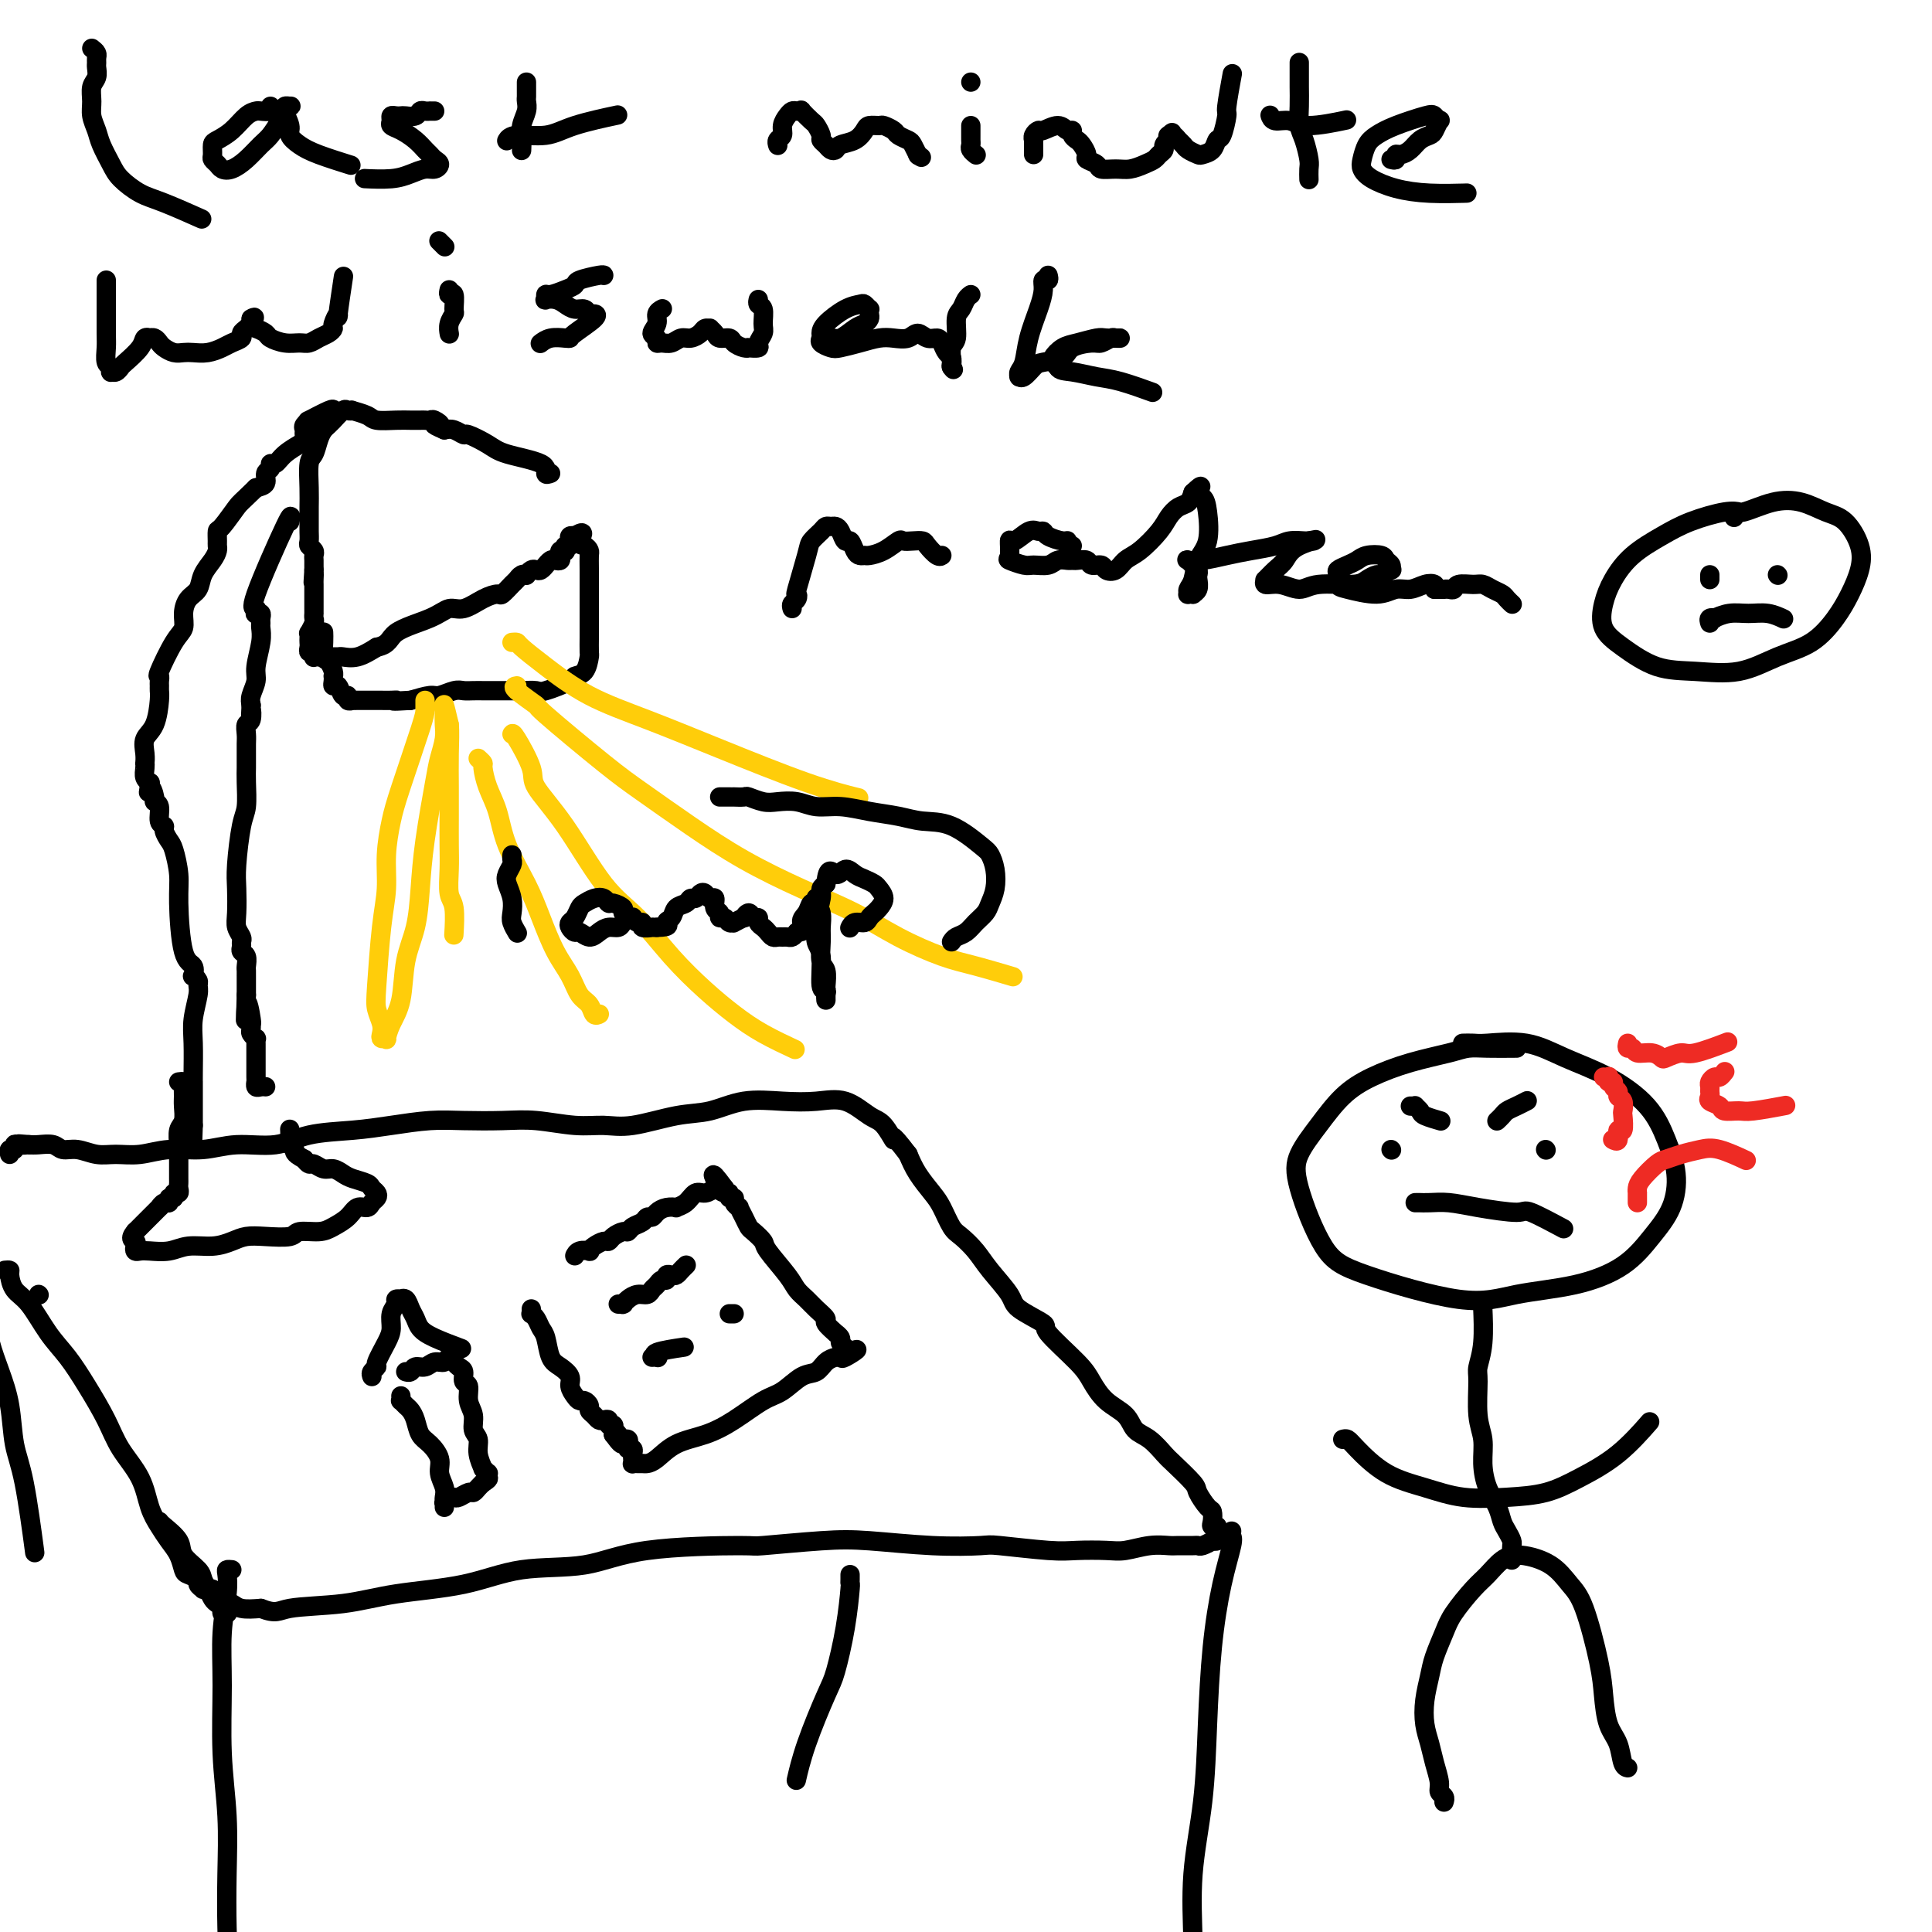 <svg viewBox='0 0 400 400' version='1.1' xmlns='http://www.w3.org/2000/svg' xmlns:xlink='http://www.w3.org/1999/xlink'><g fill='none' stroke='#000000' stroke-width='4' stroke-linecap='round' stroke-linejoin='round'><path d='M114,98c-0.498,0.178 -0.995,0.355 -1,0c-0.005,-0.355 0.484,-1.243 -1,-2c-1.484,-0.757 -4.939,-1.383 -7,-2c-2.061,-0.617 -2.726,-1.223 -4,-2c-1.274,-0.777 -3.156,-1.724 -4,-2c-0.844,-0.276 -0.650,0.118 -1,0c-0.350,-0.118 -1.243,-0.748 -2,-1c-0.757,-0.252 -1.379,-0.126 -2,0'/><path d='M92,89c-3.582,-1.558 -1.536,-0.953 -1,-1c0.536,-0.047 -0.436,-0.744 -1,-1c-0.564,-0.256 -0.719,-0.069 -1,0c-0.281,0.069 -0.688,0.019 -1,0c-0.312,-0.019 -0.529,-0.008 -1,0c-0.471,0.008 -1.195,0.012 -2,0c-0.805,-0.012 -1.689,-0.042 -3,0c-1.311,0.042 -3.048,0.155 -4,0c-0.952,-0.155 -1.118,-0.580 -2,-1c-0.882,-0.420 -2.479,-0.837 -3,-1c-0.521,-0.163 0.033,-0.073 0,0c-0.033,0.073 -0.653,0.128 -1,0c-0.347,-0.128 -0.422,-0.438 -1,0c-0.578,0.438 -1.661,1.625 -2,2c-0.339,0.375 0.064,-0.061 0,0c-0.064,0.061 -0.595,0.618 -1,1c-0.405,0.382 -0.683,0.587 -1,1c-0.317,0.413 -0.673,1.033 -1,2c-0.327,0.967 -0.623,2.279 -1,3c-0.377,0.721 -0.833,0.850 -1,2c-0.167,1.150 -0.044,3.320 0,5c0.044,1.680 0.011,2.870 0,4c-0.011,1.130 0.001,2.201 0,3c-0.001,0.799 -0.014,1.327 0,2c0.014,0.673 0.056,1.490 0,2c-0.056,0.510 -0.211,0.714 0,1c0.211,0.286 0.789,0.654 1,1c0.211,0.346 0.057,0.670 0,1c-0.057,0.330 -0.015,0.666 0,1c0.015,0.334 0.004,0.667 0,1c-0.004,0.333 -0.002,0.667 0,1'/><path d='M65,118c-0.309,4.660 -0.083,1.808 0,1c0.083,-0.808 0.022,0.426 0,1c-0.022,0.574 -0.006,0.486 0,1c0.006,0.514 0.002,1.630 0,2c-0.002,0.370 -0.000,-0.007 0,0c0.000,0.007 -0.000,0.397 0,1c0.000,0.603 0.001,1.417 0,2c-0.001,0.583 -0.004,0.934 0,1c0.004,0.066 0.015,-0.155 0,0c-0.015,0.155 -0.057,0.686 0,1c0.057,0.314 0.211,0.413 0,1c-0.211,0.587 -0.788,1.663 -1,2c-0.212,0.337 -0.058,-0.063 0,0c0.058,0.063 0.019,0.590 0,1c-0.019,0.410 -0.019,0.702 0,1c0.019,0.298 0.057,0.602 0,1c-0.057,0.398 -0.209,0.891 0,1c0.209,0.109 0.780,-0.167 1,0c0.220,0.167 0.091,0.777 0,1c-0.091,0.223 -0.142,0.059 0,0c0.142,-0.059 0.477,-0.014 1,0c0.523,0.014 1.234,-0.002 2,0c0.766,0.002 1.587,0.021 2,0c0.413,-0.021 0.419,-0.083 1,0c0.581,0.083 1.737,0.309 3,0c1.263,-0.309 2.631,-1.155 4,-2'/><path d='M78,134c2.703,-0.532 2.460,-1.862 4,-3c1.540,-1.138 4.865,-2.085 7,-3c2.135,-0.915 3.082,-1.799 4,-2c0.918,-0.201 1.808,0.279 3,0c1.192,-0.279 2.687,-1.317 4,-2c1.313,-0.683 2.446,-1.010 3,-1c0.554,0.010 0.531,0.356 1,0c0.469,-0.356 1.431,-1.415 2,-2c0.569,-0.585 0.744,-0.696 1,-1c0.256,-0.304 0.594,-0.800 1,-1c0.406,-0.200 0.882,-0.105 1,0c0.118,0.105 -0.122,0.220 0,0c0.122,-0.220 0.606,-0.776 1,-1c0.394,-0.224 0.697,-0.116 1,0c0.303,0.116 0.606,0.241 1,0c0.394,-0.241 0.880,-0.848 1,-1c0.120,-0.152 -0.125,0.153 0,0c0.125,-0.153 0.621,-0.763 1,-1c0.379,-0.237 0.641,-0.102 1,0c0.359,0.102 0.814,0.172 1,0c0.186,-0.172 0.101,-0.586 0,-1c-0.101,-0.414 -0.220,-0.828 0,-1c0.220,-0.172 0.777,-0.101 1,0c0.223,0.101 0.112,0.234 0,0c-0.112,-0.234 -0.223,-0.833 0,-1c0.223,-0.167 0.781,0.100 1,0c0.219,-0.100 0.097,-0.565 0,-1c-0.097,-0.435 -0.171,-0.838 0,-1c0.171,-0.162 0.585,-0.081 1,0'/><path d='M119,111c2.657,-1.677 1.300,0.132 1,1c-0.300,0.868 0.455,0.796 1,1c0.545,0.204 0.878,0.684 1,1c0.122,0.316 0.033,0.469 0,1c-0.033,0.531 -0.009,1.440 0,3c0.009,1.560 0.002,3.770 0,5c-0.002,1.230 -0.001,1.479 0,2c0.001,0.521 0.000,1.313 0,2c-0.000,0.687 0.000,1.267 0,2c-0.000,0.733 -0.002,1.618 0,2c0.002,0.382 0.007,0.259 0,1c-0.007,0.741 -0.025,2.344 0,3c0.025,0.656 0.094,0.365 0,1c-0.094,0.635 -0.352,2.194 -1,3c-0.648,0.806 -1.686,0.857 -2,1c-0.314,0.143 0.095,0.378 -1,1c-1.095,0.622 -3.694,1.631 -5,2c-1.306,0.369 -1.318,0.099 -2,0c-0.682,-0.099 -2.034,-0.026 -3,0c-0.966,0.026 -1.547,0.007 -2,0c-0.453,-0.007 -0.779,-0.002 -2,0c-1.221,0.002 -3.337,-0.001 -4,0c-0.663,0.001 0.128,0.004 0,0c-0.128,-0.004 -1.173,-0.016 -2,0c-0.827,0.016 -1.434,0.060 -2,0c-0.566,-0.060 -1.090,-0.222 -2,0c-0.910,0.222 -2.207,0.829 -3,1c-0.793,0.171 -1.084,-0.094 -2,0c-0.916,0.094 -2.458,0.547 -4,1'/><path d='M85,145c-4.981,0.309 -3.432,0.083 -3,0c0.432,-0.083 -0.251,-0.022 -1,0c-0.749,0.022 -1.562,0.006 -2,0c-0.438,-0.006 -0.500,-0.002 -1,0c-0.500,0.002 -1.439,0.000 -2,0c-0.561,-0.000 -0.743,0.001 -1,0c-0.257,-0.001 -0.590,-0.005 -1,0c-0.410,0.005 -0.898,0.017 -1,0c-0.102,-0.017 0.180,-0.065 0,0c-0.180,0.065 -0.823,0.242 -1,0c-0.177,-0.242 0.110,-0.905 0,-1c-0.110,-0.095 -0.618,0.377 -1,0c-0.382,-0.377 -0.638,-1.603 -1,-2c-0.362,-0.397 -0.828,0.035 -1,0c-0.172,-0.035 -0.049,-0.539 0,-1c0.049,-0.461 0.023,-0.881 0,-1c-0.023,-0.119 -0.045,0.064 0,0c0.045,-0.064 0.156,-0.375 0,-1c-0.156,-0.625 -0.578,-1.565 -1,-2c-0.422,-0.435 -0.845,-0.364 -1,-1c-0.155,-0.636 -0.042,-1.979 0,-3c0.042,-1.021 0.012,-1.720 0,-2c-0.012,-0.280 -0.006,-0.140 0,0'/><path d='M69,85c0.039,-0.233 0.077,-0.466 -1,0c-1.077,0.466 -3.270,1.630 -4,2c-0.730,0.370 0.002,-0.056 0,0c-0.002,0.056 -0.737,0.594 -1,1c-0.263,0.406 -0.054,0.682 0,1c0.054,0.318 -0.048,0.679 0,1c0.048,0.321 0.245,0.601 0,1c-0.245,0.399 -0.931,0.915 -1,1c-0.069,0.085 0.480,-0.261 0,0c-0.480,0.261 -1.989,1.130 -3,2c-1.011,0.870 -1.523,1.742 -2,2c-0.477,0.258 -0.918,-0.099 -1,0c-0.082,0.099 0.194,0.656 0,1c-0.194,0.344 -0.860,0.477 -1,1c-0.140,0.523 0.246,1.435 0,2c-0.246,0.565 -1.123,0.782 -2,1'/><path d='M53,101c-3.215,3.147 -3.254,3.014 -4,4c-0.746,0.986 -2.199,3.090 -3,4c-0.801,0.910 -0.948,0.627 -1,1c-0.052,0.373 -0.007,1.401 0,2c0.007,0.599 -0.025,0.769 0,1c0.025,0.231 0.105,0.522 0,1c-0.105,0.478 -0.396,1.142 -1,2c-0.604,0.858 -1.519,1.910 -2,3c-0.481,1.090 -0.526,2.217 -1,3c-0.474,0.783 -1.378,1.223 -2,2c-0.622,0.777 -0.962,1.892 -1,3c-0.038,1.108 0.224,2.209 0,3c-0.224,0.791 -0.936,1.273 -2,3c-1.064,1.727 -2.481,4.700 -3,6c-0.519,1.300 -0.138,0.926 0,1c0.138,0.074 0.035,0.597 0,1c-0.035,0.403 -0.003,0.688 0,1c0.003,0.312 -0.024,0.653 0,1c0.024,0.347 0.097,0.699 0,2c-0.097,1.301 -0.366,3.549 -1,5c-0.634,1.451 -1.634,2.104 -2,3c-0.366,0.896 -0.099,2.037 0,3c0.099,0.963 0.030,1.750 0,2c-0.030,0.250 -0.022,-0.038 0,0c0.022,0.038 0.057,0.402 0,1c-0.057,0.598 -0.208,1.430 0,2c0.208,0.570 0.774,0.877 1,1c0.226,0.123 0.113,0.061 0,0'/><path d='M31,162c-0.375,3.678 -0.312,1.374 0,1c0.312,-0.374 0.872,1.181 1,2c0.128,0.819 -0.177,0.901 0,1c0.177,0.099 0.835,0.215 1,1c0.165,0.785 -0.163,2.238 0,3c0.163,0.762 0.818,0.832 1,1c0.182,0.168 -0.109,0.433 0,1c0.109,0.567 0.620,1.437 1,2c0.380,0.563 0.631,0.818 1,2c0.369,1.182 0.856,3.291 1,5c0.144,1.709 -0.053,3.017 0,6c0.053,2.983 0.358,7.639 1,10c0.642,2.361 1.622,2.425 2,3c0.378,0.575 0.155,1.660 0,2c-0.155,0.340 -0.241,-0.065 0,0c0.241,0.065 0.811,0.601 1,1c0.189,0.399 -0.002,0.659 0,1c0.002,0.341 0.197,0.761 0,2c-0.197,1.239 -0.785,3.297 -1,5c-0.215,1.703 -0.058,3.052 0,5c0.058,1.948 0.015,4.497 0,6c-0.015,1.503 -0.004,1.961 0,2c0.004,0.039 0.001,-0.340 0,0c-0.001,0.340 -0.000,1.400 0,2c0.000,0.600 0.000,0.742 0,1c-0.000,0.258 -0.000,0.633 0,1c0.000,0.367 0.000,0.725 0,1c-0.000,0.275 -0.000,0.465 0,1c0.000,0.535 0.000,1.413 0,2c-0.000,0.587 -0.000,0.882 0,1c0.000,0.118 0.000,0.059 0,0'/><path d='M40,233c-0.167,5.000 -0.083,2.500 0,0'/><path d='M60,108c0.256,-1.080 0.513,-2.160 -1,1c-1.513,3.160 -4.794,10.559 -6,14c-1.206,3.441 -0.337,2.925 0,3c0.337,0.075 0.143,0.741 0,1c-0.143,0.259 -0.235,0.110 0,0c0.235,-0.110 0.796,-0.180 1,0c0.204,0.180 0.051,0.611 0,1c-0.051,0.389 0.002,0.736 0,1c-0.002,0.264 -0.057,0.445 0,1c0.057,0.555 0.225,1.486 0,3c-0.225,1.514 -0.844,3.612 -1,5c-0.156,1.388 0.150,2.066 0,3c-0.150,0.934 -0.757,2.124 -1,3c-0.243,0.876 -0.121,1.438 0,2'/><path d='M52,146c-0.171,3.673 -0.098,1.354 0,1c0.098,-0.354 0.223,1.257 0,2c-0.223,0.743 -0.792,0.619 -1,1c-0.208,0.381 -0.056,1.268 0,2c0.056,0.732 0.015,1.308 0,2c-0.015,0.692 -0.004,1.499 0,2c0.004,0.501 0.002,0.697 0,1c-0.002,0.303 -0.003,0.712 0,1c0.003,0.288 0.011,0.453 0,1c-0.011,0.547 -0.042,1.474 0,3c0.042,1.526 0.155,3.651 0,5c-0.155,1.349 -0.578,1.922 -1,4c-0.422,2.078 -0.841,5.660 -1,8c-0.159,2.340 -0.057,3.439 0,5c0.057,1.561 0.068,3.584 0,5c-0.068,1.416 -0.215,2.225 0,3c0.215,0.775 0.794,1.516 1,2c0.206,0.484 0.041,0.711 0,1c-0.041,0.289 0.042,0.640 0,1c-0.042,0.360 -0.207,0.727 0,1c0.207,0.273 0.788,0.450 1,1c0.212,0.550 0.057,1.472 0,2c-0.057,0.528 -0.015,0.663 0,1c0.015,0.337 0.004,0.877 0,1c-0.004,0.123 -0.001,-0.172 0,0c0.001,0.172 0.000,0.809 0,1c-0.000,0.191 -0.000,-0.064 0,0c0.000,0.064 0.000,0.447 0,1c-0.000,0.553 -0.000,1.277 0,2'/><path d='M51,206c-0.216,9.566 -0.255,3.480 0,2c0.255,-1.480 0.804,1.646 1,3c0.196,1.354 0.038,0.936 0,1c-0.038,0.064 0.042,0.608 0,1c-0.042,0.392 -0.207,0.630 0,1c0.207,0.370 0.788,0.873 1,1c0.212,0.127 0.057,-0.121 0,0c-0.057,0.121 -0.015,0.610 0,1c0.015,0.390 0.004,0.681 0,1c-0.004,0.319 -0.001,0.666 0,1c0.001,0.334 0.000,0.654 0,1c-0.000,0.346 0.000,0.719 0,1c-0.000,0.281 -0.001,0.471 0,1c0.001,0.529 0.003,1.395 0,2c-0.003,0.605 -0.011,0.947 0,1c0.011,0.053 0.042,-0.182 0,0c-0.042,0.182 -0.155,0.781 0,1c0.155,0.219 0.580,0.059 1,0c0.420,-0.059 0.834,-0.017 1,0c0.166,0.017 0.083,0.008 0,0'/><path d='M8,268c0.000,0.000 0.100,0.100 0.1,0.1'/><path d='M33,315c0.091,0.153 0.181,0.306 1,1c0.819,0.694 2.366,1.929 3,3c0.634,1.071 0.355,1.978 1,3c0.645,1.022 2.214,2.158 3,3c0.786,0.842 0.789,1.391 1,2c0.211,0.609 0.630,1.277 1,2c0.370,0.723 0.691,1.500 1,2c0.309,0.500 0.605,0.722 1,1c0.395,0.278 0.890,0.610 1,1c0.110,0.390 -0.167,0.836 0,1c0.167,0.164 0.776,0.044 1,0c0.224,-0.044 0.064,-0.013 0,0c-0.064,0.013 -0.032,0.006 0,0'/><path d='M1,263c0.435,-0.036 0.871,-0.072 1,0c0.129,0.072 -0.048,0.250 0,1c0.048,0.750 0.322,2.070 1,3c0.678,0.930 1.760,1.468 3,3c1.240,1.532 2.637,4.057 4,6c1.363,1.943 2.690,3.305 4,5c1.310,1.695 2.602,3.724 4,6c1.398,2.276 2.902,4.801 4,7c1.098,2.199 1.788,4.073 3,6c1.212,1.927 2.944,3.908 4,6c1.056,2.092 1.435,4.294 2,6c0.565,1.706 1.316,2.915 2,4c0.684,1.085 1.301,2.045 2,3c0.699,0.955 1.478,1.905 2,3c0.522,1.095 0.785,2.336 1,3c0.215,0.664 0.383,0.752 1,1c0.617,0.248 1.685,0.655 2,1c0.315,0.345 -0.123,0.628 0,1c0.123,0.372 0.806,0.835 1,1c0.194,0.165 -0.103,0.034 0,0c0.103,-0.034 0.606,0.028 1,0c0.394,-0.028 0.680,-0.147 1,0c0.320,0.147 0.673,0.562 1,1c0.327,0.438 0.626,0.901 1,1c0.374,0.099 0.823,-0.166 1,0c0.177,0.166 0.083,0.763 0,1c-0.083,0.237 -0.156,0.115 0,0c0.156,-0.115 0.542,-0.223 1,0c0.458,0.223 0.988,0.778 2,1c1.012,0.222 2.506,0.111 4,0'/><path d='M54,333c3.295,1.271 3.533,0.449 6,0c2.467,-0.449 7.164,-0.524 11,-1c3.836,-0.476 6.812,-1.353 11,-2c4.188,-0.647 9.586,-1.063 14,-2c4.414,-0.937 7.842,-2.394 12,-3c4.158,-0.606 9.047,-0.362 13,-1c3.953,-0.638 6.970,-2.158 13,-3c6.030,-0.842 15.073,-1.007 19,-1c3.927,0.007 2.737,0.184 5,0c2.263,-0.184 7.978,-0.730 12,-1c4.022,-0.270 6.351,-0.265 10,0c3.649,0.265 8.620,0.789 13,1c4.380,0.211 8.170,0.109 10,0c1.830,-0.109 1.699,-0.224 4,0c2.301,0.224 7.034,0.788 10,1c2.966,0.212 4.164,0.071 6,0c1.836,-0.071 4.311,-0.072 6,0c1.689,0.072 2.593,0.215 4,0c1.407,-0.215 3.319,-0.790 5,-1c1.681,-0.210 3.132,-0.055 4,0c0.868,0.055 1.155,0.011 2,0c0.845,-0.011 2.250,0.011 3,0c0.750,-0.011 0.846,-0.055 1,0c0.154,0.055 0.367,0.208 1,0c0.633,-0.208 1.685,-0.777 2,-1c0.315,-0.223 -0.108,-0.098 0,0c0.108,0.098 0.745,0.171 1,0c0.255,-0.171 0.127,-0.585 0,-1'/><path d='M252,318c2.923,-0.628 0.731,-0.697 0,-1c-0.731,-0.303 -0.002,-0.839 0,-1c0.002,-0.161 -0.725,0.052 -1,0c-0.275,-0.052 -0.098,-0.368 0,-1c0.098,-0.632 0.118,-1.581 0,-2c-0.118,-0.419 -0.373,-0.310 -1,-1c-0.627,-0.690 -1.627,-2.181 -2,-3c-0.373,-0.819 -0.121,-0.967 -1,-2c-0.879,-1.033 -2.891,-2.951 -4,-4c-1.109,-1.049 -1.315,-1.227 -2,-2c-0.685,-0.773 -1.850,-2.139 -3,-3c-1.150,-0.861 -2.285,-1.217 -3,-2c-0.715,-0.783 -1.009,-1.993 -2,-3c-0.991,-1.007 -2.677,-1.812 -4,-3c-1.323,-1.188 -2.281,-2.758 -3,-4c-0.719,-1.242 -1.198,-2.154 -3,-4c-1.802,-1.846 -4.926,-4.626 -6,-6c-1.074,-1.374 -0.096,-1.344 -1,-2c-0.904,-0.656 -3.688,-2.000 -5,-3c-1.312,-1.000 -1.152,-1.655 -2,-3c-0.848,-1.345 -2.703,-3.378 -4,-5c-1.297,-1.622 -2.037,-2.831 -3,-4c-0.963,-1.169 -2.148,-2.297 -3,-3c-0.852,-0.703 -1.369,-0.981 -2,-2c-0.631,-1.019 -1.375,-2.778 -2,-4c-0.625,-1.222 -1.130,-1.906 -2,-3c-0.870,-1.094 -2.106,-2.598 -3,-4c-0.894,-1.402 -1.447,-2.701 -2,-4'/><path d='M188,239c-4.149,-5.467 -3.020,-3.136 -3,-3c0.020,0.136 -1.068,-1.925 -2,-3c-0.932,-1.075 -1.706,-1.166 -3,-2c-1.294,-0.834 -3.107,-2.413 -5,-3c-1.893,-0.587 -3.867,-0.184 -6,0c-2.133,0.184 -4.425,0.148 -7,0c-2.575,-0.148 -5.433,-0.408 -8,0c-2.567,0.408 -4.844,1.483 -7,2c-2.156,0.517 -4.193,0.474 -7,1c-2.807,0.526 -6.386,1.619 -9,2c-2.614,0.381 -4.262,0.050 -6,0c-1.738,-0.050 -3.564,0.182 -6,0c-2.436,-0.182 -5.482,-0.778 -8,-1c-2.518,-0.222 -4.508,-0.070 -7,0c-2.492,0.070 -5.488,0.059 -8,0c-2.512,-0.059 -4.542,-0.166 -7,0c-2.458,0.166 -5.345,0.604 -8,1c-2.655,0.396 -5.078,0.751 -8,1c-2.922,0.249 -6.342,0.391 -9,1c-2.658,0.609 -4.555,1.684 -7,2c-2.445,0.316 -5.438,-0.126 -8,0c-2.562,0.126 -4.695,0.819 -7,1c-2.305,0.181 -4.784,-0.152 -7,0c-2.216,0.152 -4.169,0.788 -6,1c-1.831,0.212 -3.539,0.001 -5,0c-1.461,-0.001 -2.674,0.210 -4,0c-1.326,-0.210 -2.764,-0.841 -4,-1c-1.236,-0.159 -2.269,0.153 -3,0c-0.731,-0.153 -1.158,-0.772 -2,-1c-0.842,-0.228 -2.098,-0.065 -3,0c-0.902,0.065 -1.451,0.033 -2,0'/><path d='M6,237c-3.741,-0.314 -1.595,-0.099 -1,0c0.595,0.099 -0.362,0.083 -1,0c-0.638,-0.083 -0.955,-0.232 -1,0c-0.045,0.232 0.184,0.846 0,1c-0.184,0.154 -0.780,-0.151 -1,0c-0.220,0.151 -0.063,0.757 0,1c0.063,0.243 0.031,0.121 0,0'/><path d='M37,224c0.423,-0.063 0.846,-0.126 1,0c0.154,0.126 0.037,0.441 0,1c-0.037,0.559 0.004,1.361 0,2c-0.004,0.639 -0.054,1.115 0,2c0.054,0.885 0.211,2.177 0,3c-0.211,0.823 -0.788,1.175 -1,2c-0.212,0.825 -0.057,2.123 0,3c0.057,0.877 0.015,1.334 0,2c-0.015,0.666 -0.004,1.540 0,2c0.004,0.460 0.002,0.506 0,1c-0.002,0.494 -0.005,1.438 0,2c0.005,0.562 0.016,0.743 0,1c-0.016,0.257 -0.061,0.590 0,1c0.061,0.410 0.227,0.899 0,1c-0.227,0.101 -0.848,-0.184 -1,0c-0.152,0.184 0.165,0.838 0,1c-0.165,0.162 -0.813,-0.168 -1,0c-0.187,0.168 0.088,0.835 0,1c-0.088,0.165 -0.538,-0.174 -1,0c-0.462,0.174 -0.936,0.859 -1,1c-0.064,0.141 0.282,-0.261 0,0c-0.282,0.261 -1.191,1.186 -2,2c-0.809,0.814 -1.517,1.518 -2,2c-0.483,0.482 -0.742,0.741 -1,1'/><path d='M28,255c-1.395,1.646 -0.384,1.761 0,2c0.384,0.239 0.139,0.601 0,1c-0.139,0.399 -0.174,0.835 0,1c0.174,0.165 0.556,0.059 1,0c0.444,-0.059 0.951,-0.071 2,0c1.049,0.071 2.640,0.226 4,0c1.360,-0.226 2.490,-0.831 4,-1c1.510,-0.169 3.399,0.099 5,0c1.601,-0.099 2.913,-0.566 4,-1c1.087,-0.434 1.950,-0.834 3,-1c1.050,-0.166 2.286,-0.099 4,0c1.714,0.099 3.905,0.231 5,0c1.095,-0.231 1.094,-0.826 2,-1c0.906,-0.174 2.719,0.073 4,0c1.281,-0.073 2.031,-0.468 3,-1c0.969,-0.532 2.158,-1.203 3,-2c0.842,-0.797 1.337,-1.719 2,-2c0.663,-0.281 1.495,0.079 2,0c0.505,-0.079 0.684,-0.599 1,-1c0.316,-0.401 0.768,-0.685 1,-1c0.232,-0.315 0.242,-0.661 0,-1c-0.242,-0.339 -0.736,-0.669 -1,-1c-0.264,-0.331 -0.297,-0.662 -1,-1c-0.703,-0.338 -2.076,-0.683 -3,-1c-0.924,-0.317 -1.399,-0.606 -2,-1c-0.601,-0.394 -1.327,-0.893 -2,-1c-0.673,-0.107 -1.294,0.177 -2,0c-0.706,-0.177 -1.498,-0.817 -2,-1c-0.502,-0.183 -0.715,0.091 -1,0c-0.285,-0.091 -0.643,-0.545 -1,-1'/><path d='M63,240c-2.558,-1.328 -1.953,-1.649 -2,-2c-0.047,-0.351 -0.744,-0.733 -1,-1c-0.256,-0.267 -0.069,-0.418 0,-1c0.069,-0.582 0.020,-1.595 0,-2c-0.020,-0.405 -0.010,-0.203 0,0'/><path d='M48,325c-0.414,-0.039 -0.829,-0.079 -1,0c-0.171,0.079 -0.099,0.276 0,1c0.099,0.724 0.227,1.973 0,4c-0.227,2.027 -0.807,4.830 -1,8c-0.193,3.170 0.001,6.706 0,11c-0.001,4.294 -0.195,9.347 0,14c0.195,4.653 0.781,8.905 1,13c0.219,4.095 0.073,8.032 0,12c-0.073,3.968 -0.072,7.967 0,11c0.072,3.033 0.215,5.100 0,8c-0.215,2.900 -0.790,6.633 -1,9c-0.210,2.367 -0.057,3.368 0,4c0.057,0.632 0.016,0.895 0,1c-0.016,0.105 -0.008,0.053 0,0'/><path d='M255,317c-0.046,0.361 -0.093,0.721 0,1c0.093,0.279 0.324,0.476 0,2c-0.324,1.524 -1.205,4.375 -2,8c-0.795,3.625 -1.505,8.023 -2,13c-0.495,4.977 -0.774,10.532 -1,16c-0.226,5.468 -0.400,10.847 -1,16c-0.600,5.153 -1.625,10.080 -2,15c-0.375,4.920 -0.101,9.834 0,14c0.101,4.166 0.027,7.583 0,12c-0.027,4.417 -0.008,9.833 0,12c0.008,2.167 0.004,1.083 0,0'/><path d='M176,326c0.004,0.293 0.009,0.585 0,1c-0.009,0.415 -0.031,0.951 0,1c0.031,0.049 0.114,-0.391 0,1c-0.114,1.391 -0.427,4.612 -1,8c-0.573,3.388 -1.408,6.944 -2,9c-0.592,2.056 -0.942,2.613 -2,5c-1.058,2.387 -2.823,6.604 -4,10c-1.177,3.396 -1.765,5.970 -2,7c-0.235,1.030 -0.118,0.515 0,0'/><path d='M-4,270c0.418,0.309 0.836,0.618 1,1c0.164,0.382 0.075,0.836 0,1c-0.075,0.164 -0.137,0.038 0,1c0.137,0.962 0.473,3.014 1,5c0.527,1.986 1.245,3.907 2,6c0.755,2.093 1.548,4.356 2,7c0.452,2.644 0.565,5.667 1,8c0.435,2.333 1.194,3.974 2,8c0.806,4.026 1.659,10.436 2,13c0.341,2.564 0.171,1.282 0,0'/><path d='M110,271c0.024,0.439 0.048,0.878 0,1c-0.048,0.122 -0.168,-0.073 0,0c0.168,0.073 0.625,0.414 1,1c0.375,0.586 0.669,1.417 1,2c0.331,0.583 0.701,0.919 1,2c0.299,1.081 0.528,2.909 1,4c0.472,1.091 1.187,1.445 2,2c0.813,0.555 1.723,1.311 2,2c0.277,0.689 -0.079,1.312 0,2c0.079,0.688 0.595,1.441 1,2c0.405,0.559 0.700,0.923 1,1c0.300,0.077 0.605,-0.133 1,0c0.395,0.133 0.879,0.610 1,1c0.121,0.390 -0.121,0.692 0,1c0.121,0.308 0.606,0.623 1,1c0.394,0.377 0.698,0.818 1,1c0.302,0.182 0.603,0.105 1,0c0.397,-0.105 0.891,-0.239 1,0c0.109,0.239 -0.167,0.851 0,1c0.167,0.149 0.777,-0.166 1,0c0.223,0.166 0.060,0.814 0,1c-0.060,0.186 -0.017,-0.090 0,0c0.017,0.090 0.009,0.545 0,1'/><path d='M127,297c2.874,3.961 1.558,0.865 1,0c-0.558,-0.865 -0.360,0.503 0,1c0.360,0.497 0.880,0.123 1,0c0.120,-0.123 -0.160,0.005 0,0c0.160,-0.005 0.761,-0.142 1,0c0.239,0.142 0.117,0.563 0,1c-0.117,0.437 -0.227,0.892 0,1c0.227,0.108 0.792,-0.129 1,0c0.208,0.129 0.059,0.623 0,1c-0.059,0.377 -0.027,0.637 0,1c0.027,0.363 0.048,0.830 0,1c-0.048,0.170 -0.166,0.045 0,0c0.166,-0.045 0.615,-0.008 1,0c0.385,0.008 0.706,-0.014 1,0c0.294,0.014 0.562,0.063 1,0c0.438,-0.063 1.047,-0.237 2,-1c0.953,-0.763 2.249,-2.114 4,-3c1.751,-0.886 3.956,-1.306 6,-2c2.044,-0.694 3.927,-1.662 6,-3c2.073,-1.338 4.337,-3.044 6,-4c1.663,-0.956 2.725,-1.160 4,-2c1.275,-0.840 2.761,-2.316 4,-3c1.239,-0.684 2.229,-0.575 3,-1c0.771,-0.425 1.323,-1.384 2,-2c0.677,-0.616 1.479,-0.890 2,-1c0.521,-0.110 0.760,-0.055 1,0'/><path d='M174,281c6.110,-3.201 2.384,-0.703 1,0c-1.384,0.703 -0.428,-0.390 0,-1c0.428,-0.610 0.327,-0.736 0,-1c-0.327,-0.264 -0.880,-0.666 -1,-1c-0.120,-0.334 0.194,-0.599 0,-1c-0.194,-0.401 -0.895,-0.936 -1,-1c-0.105,-0.064 0.387,0.345 0,0c-0.387,-0.345 -1.651,-1.443 -2,-2c-0.349,-0.557 0.218,-0.573 0,-1c-0.218,-0.427 -1.222,-1.267 -2,-2c-0.778,-0.733 -1.331,-1.361 -2,-2c-0.669,-0.639 -1.454,-1.288 -2,-2c-0.546,-0.712 -0.853,-1.485 -2,-3c-1.147,-1.515 -3.133,-3.770 -4,-5c-0.867,-1.230 -0.615,-1.433 -1,-2c-0.385,-0.567 -1.409,-1.496 -2,-2c-0.591,-0.504 -0.751,-0.583 -1,-1c-0.249,-0.417 -0.587,-1.174 -1,-2c-0.413,-0.826 -0.899,-1.723 -1,-2c-0.101,-0.277 0.184,0.065 0,0c-0.184,-0.065 -0.838,-0.539 -1,-1c-0.162,-0.461 0.166,-0.911 0,-1c-0.166,-0.089 -0.828,0.182 -1,0c-0.172,-0.182 0.146,-0.818 0,-1c-0.146,-0.182 -0.756,0.091 -1,0c-0.244,-0.091 -0.122,-0.545 0,-1'/><path d='M150,246c-3.949,-5.419 -1.821,-1.468 -1,0c0.821,1.468 0.334,0.452 0,0c-0.334,-0.452 -0.514,-0.342 -1,0c-0.486,0.342 -1.277,0.915 -2,1c-0.723,0.085 -1.376,-0.318 -2,0c-0.624,0.318 -1.218,1.356 -2,2c-0.782,0.644 -1.754,0.895 -2,1c-0.246,0.105 0.232,0.066 0,0c-0.232,-0.066 -1.174,-0.158 -2,0c-0.826,0.158 -1.534,0.567 -2,1c-0.466,0.433 -0.688,0.891 -1,1c-0.312,0.109 -0.712,-0.129 -1,0c-0.288,0.129 -0.462,0.626 -1,1c-0.538,0.374 -1.440,0.626 -2,1c-0.560,0.374 -0.779,0.870 -1,1c-0.221,0.130 -0.444,-0.106 -1,0c-0.556,0.106 -1.446,0.554 -2,1c-0.554,0.446 -0.774,0.890 -1,1c-0.226,0.110 -0.459,-0.115 -1,0c-0.541,0.115 -1.388,0.570 -2,1c-0.612,0.430 -0.987,0.833 -1,1c-0.013,0.167 0.337,0.096 0,0c-0.337,-0.096 -1.360,-0.218 -2,0c-0.640,0.218 -0.897,0.777 -1,1c-0.103,0.223 -0.051,0.112 0,0'/><path d='M19,10c0.423,0.335 0.846,0.670 1,1c0.154,0.330 0.037,0.654 0,1c-0.037,0.346 0.004,0.715 0,1c-0.004,0.285 -0.055,0.488 0,1c0.055,0.512 0.214,1.334 0,2c-0.214,0.666 -0.801,1.178 -1,2c-0.199,0.822 -0.008,1.956 0,3c0.008,1.044 -0.165,1.997 0,3c0.165,1.003 0.669,2.054 1,3c0.331,0.946 0.489,1.785 1,3c0.511,1.215 1.374,2.806 2,4c0.626,1.194 1.013,1.991 2,3c0.987,1.009 2.574,2.229 4,3c1.426,0.771 2.692,1.092 5,2c2.308,0.908 5.660,2.402 7,3c1.340,0.598 0.670,0.299 0,0'/><path d='M56,22c0.207,0.420 0.415,0.840 0,1c-0.415,0.160 -1.452,0.060 -2,0c-0.548,-0.060 -0.606,-0.081 -1,0c-0.394,0.081 -1.125,0.263 -2,1c-0.875,0.737 -1.896,2.029 -3,3c-1.104,0.971 -2.293,1.622 -3,2c-0.707,0.378 -0.933,0.483 -1,1c-0.067,0.517 0.026,1.446 0,2c-0.026,0.554 -0.170,0.732 0,1c0.170,0.268 0.654,0.626 1,1c0.346,0.374 0.554,0.764 1,1c0.446,0.236 1.131,0.316 2,0c0.869,-0.316 1.921,-1.030 3,-2c1.079,-0.970 2.183,-2.197 3,-3c0.817,-0.803 1.347,-1.182 2,-2c0.653,-0.818 1.430,-2.076 2,-3c0.570,-0.924 0.932,-1.514 1,-2c0.068,-0.486 -0.160,-0.867 0,-1c0.160,-0.133 0.707,-0.020 1,0c0.293,0.020 0.332,-0.055 0,0c-0.332,0.055 -1.036,0.241 -1,1c0.036,0.759 0.813,2.092 1,3c0.187,0.908 -0.215,1.393 0,2c0.215,0.607 1.047,1.338 2,2c0.953,0.662 2.026,1.255 4,2c1.974,0.745 4.850,1.641 6,2c1.150,0.359 0.575,0.179 0,0'/><path d='M90,23c-0.446,0.002 -0.892,0.004 -1,0c-0.108,-0.004 0.122,-0.015 0,0c-0.122,0.015 -0.596,0.057 -1,0c-0.404,-0.057 -0.738,-0.211 -1,0c-0.262,0.211 -0.452,0.788 -1,1c-0.548,0.212 -1.453,0.060 -2,0c-0.547,-0.060 -0.736,-0.027 -1,0c-0.264,0.027 -0.602,0.048 -1,0c-0.398,-0.048 -0.857,-0.165 -1,0c-0.143,0.165 0.031,0.611 0,1c-0.031,0.389 -0.268,0.720 0,1c0.268,0.280 1.041,0.509 2,1c0.959,0.491 2.104,1.245 3,2c0.896,0.755 1.544,1.513 2,2c0.456,0.487 0.719,0.704 1,1c0.281,0.296 0.578,0.670 1,1c0.422,0.330 0.968,0.614 1,1c0.032,0.386 -0.451,0.874 -1,1c-0.549,0.126 -1.164,-0.110 -2,0c-0.836,0.110 -1.894,0.566 -3,1c-1.106,0.434 -2.259,0.848 -4,1c-1.741,0.152 -4.069,0.044 -5,0c-0.931,-0.044 -0.466,-0.022 0,0'/><path d='M109,17c0.001,0.335 0.001,0.669 0,1c-0.001,0.331 -0.004,0.658 0,1c0.004,0.342 0.015,0.700 0,1c-0.015,0.300 -0.057,0.543 0,1c0.057,0.457 0.211,1.128 0,2c-0.211,0.872 -0.789,1.945 -1,3c-0.211,1.055 -0.057,2.092 0,3c0.057,0.908 0.016,1.688 0,2c-0.016,0.312 -0.008,0.156 0,0'/><path d='M105,29c-0.076,0.125 -0.152,0.250 0,0c0.152,-0.250 0.532,-0.876 2,-1c1.468,-0.124 4.022,0.256 6,0c1.978,-0.256 3.379,-1.146 6,-2c2.621,-0.854 6.463,-1.673 8,-2c1.537,-0.327 0.768,-0.164 0,0'/><path d='M161,30c0.032,0.095 0.064,0.191 0,0c-0.064,-0.191 -0.224,-0.668 0,-1c0.224,-0.332 0.833,-0.520 1,-1c0.167,-0.480 -0.109,-1.252 0,-2c0.109,-0.748 0.602,-1.470 1,-2c0.398,-0.530 0.702,-0.867 1,-1c0.298,-0.133 0.590,-0.062 1,0c0.410,0.062 0.937,0.114 1,0c0.063,-0.114 -0.338,-0.396 0,0c0.338,0.396 1.414,1.468 2,2c0.586,0.532 0.682,0.524 1,1c0.318,0.476 0.859,1.435 1,2c0.141,0.565 -0.119,0.737 0,1c0.119,0.263 0.616,0.619 1,1c0.384,0.381 0.656,0.789 1,1c0.344,0.211 0.759,0.224 1,0c0.241,-0.224 0.306,-0.687 1,-1c0.694,-0.313 2.016,-0.477 3,-1c0.984,-0.523 1.630,-1.405 2,-2c0.370,-0.595 0.465,-0.903 1,-1c0.535,-0.097 1.509,0.016 2,0c0.491,-0.016 0.498,-0.160 1,0c0.502,0.160 1.497,0.625 2,1c0.503,0.375 0.513,0.661 1,1c0.487,0.339 1.450,0.730 2,1c0.550,0.270 0.687,0.419 1,1c0.313,0.581 0.804,1.595 1,2c0.196,0.405 0.098,0.203 0,0'/><path d='M190,32c1.333,1.000 0.667,0.500 0,0'/><path d='M201,26c-0.001,0.333 -0.001,0.666 0,1c0.001,0.334 0.004,0.667 0,1c-0.004,0.333 -0.015,0.664 0,1c0.015,0.336 0.056,0.678 0,1c-0.056,0.322 -0.207,0.625 0,1c0.207,0.375 0.774,0.821 1,1c0.226,0.179 0.113,0.089 0,0'/><path d='M201,17c0.000,0.000 0.000,0.000 0,0c0.000,0.000 0.000,0.000 0,0'/><path d='M214,32c0.000,-0.444 0.000,-0.889 0,-1c-0.000,-0.111 -0.001,0.111 0,0c0.001,-0.111 0.004,-0.556 0,-1c-0.004,-0.444 -0.014,-0.888 0,-1c0.014,-0.112 0.052,0.109 0,0c-0.052,-0.109 -0.193,-0.547 0,-1c0.193,-0.453 0.721,-0.921 1,-1c0.279,-0.079 0.309,0.230 1,0c0.691,-0.230 2.045,-1.001 3,-1c0.955,0.001 1.512,0.773 2,1c0.488,0.227 0.905,-0.090 1,0c0.095,0.090 -0.134,0.587 0,1c0.134,0.413 0.632,0.740 1,1c0.368,0.260 0.608,0.452 1,1c0.392,0.548 0.937,1.453 1,2c0.063,0.547 -0.356,0.736 0,1c0.356,0.264 1.488,0.604 2,1c0.512,0.396 0.403,0.849 1,1c0.597,0.151 1.900,-0.001 3,0c1.100,0.001 1.998,0.155 3,0c1.002,-0.155 2.110,-0.619 3,-1c0.890,-0.381 1.563,-0.681 2,-1c0.437,-0.319 0.639,-0.659 1,-1c0.361,-0.341 0.881,-0.682 1,-1c0.119,-0.318 -0.164,-0.611 0,-1c0.164,-0.389 0.775,-0.874 1,-1c0.225,-0.126 0.064,0.107 0,0c-0.064,-0.107 -0.032,-0.553 0,-1'/><path d='M242,28c1.251,-1.086 0.377,-0.302 0,0c-0.377,0.302 -0.257,0.122 0,0c0.257,-0.122 0.650,-0.187 1,0c0.350,0.187 0.656,0.625 1,1c0.344,0.375 0.726,0.687 1,1c0.274,0.313 0.441,0.626 1,1c0.559,0.374 1.512,0.808 2,1c0.488,0.192 0.513,0.142 1,0c0.487,-0.142 1.436,-0.376 2,-1c0.564,-0.624 0.743,-1.640 1,-2c0.257,-0.360 0.591,-0.066 1,-1c0.409,-0.934 0.893,-3.096 1,-4c0.107,-0.904 -0.164,-0.551 0,-2c0.164,-1.449 0.761,-4.700 1,-6c0.239,-1.300 0.119,-0.650 0,0'/><path d='M269,13c0.000,-0.062 0.000,-0.124 0,0c-0.000,0.124 -0.001,0.435 0,1c0.001,0.565 0.003,1.385 0,2c-0.003,0.615 -0.011,1.026 0,2c0.011,0.974 0.041,2.511 0,4c-0.041,1.489 -0.155,2.928 0,4c0.155,1.072 0.577,1.776 1,3c0.423,1.224 0.845,2.969 1,4c0.155,1.031 0.041,1.349 0,2c-0.041,0.651 -0.011,1.637 0,2c0.011,0.363 0.003,0.104 0,0c-0.003,-0.104 -0.002,-0.052 0,0'/><path d='M263,24c-0.040,-0.124 -0.079,-0.247 0,0c0.079,0.247 0.278,0.865 1,1c0.722,0.135 1.967,-0.211 3,0c1.033,0.211 1.855,0.980 4,1c2.145,0.020 5.613,-0.709 7,-1c1.387,-0.291 0.694,-0.146 0,0'/><path d='M288,33c0.440,0.118 0.880,0.235 1,0c0.120,-0.235 -0.080,-0.823 0,-1c0.080,-0.177 0.441,0.056 1,0c0.559,-0.056 1.316,-0.401 2,-1c0.684,-0.599 1.294,-1.452 2,-2c0.706,-0.548 1.506,-0.791 2,-1c0.494,-0.209 0.680,-0.383 1,-1c0.320,-0.617 0.774,-1.676 1,-2c0.226,-0.324 0.223,0.087 0,0c-0.223,-0.087 -0.665,-0.674 -1,-1c-0.335,-0.326 -0.563,-0.393 -2,0c-1.437,0.393 -4.085,1.246 -6,2c-1.915,0.754 -3.098,1.409 -4,2c-0.902,0.591 -1.524,1.117 -2,2c-0.476,0.883 -0.805,2.121 -1,3c-0.195,0.879 -0.254,1.398 0,2c0.254,0.602 0.822,1.286 2,2c1.178,0.714 2.965,1.460 5,2c2.035,0.540 4.317,0.876 7,1c2.683,0.124 5.767,0.035 7,0c1.233,-0.035 0.617,-0.018 0,0'/><path d='M22,58c-0.000,0.325 -0.000,0.650 0,1c0.000,0.350 0.000,0.725 0,1c-0.000,0.275 -0.001,0.448 0,1c0.001,0.552 0.004,1.481 0,3c-0.004,1.519 -0.015,3.626 0,5c0.015,1.374 0.056,2.014 0,3c-0.056,0.986 -0.208,2.318 0,3c0.208,0.682 0.777,0.715 1,1c0.223,0.285 0.099,0.821 0,1c-0.099,0.179 -0.174,0.000 0,0c0.174,-0.000 0.595,0.178 1,0c0.405,-0.178 0.792,-0.713 1,-1c0.208,-0.287 0.237,-0.325 1,-1c0.763,-0.675 2.260,-1.985 3,-3c0.740,-1.015 0.723,-1.733 1,-2c0.277,-0.267 0.847,-0.083 1,0c0.153,0.083 -0.111,0.064 0,0c0.111,-0.064 0.596,-0.175 1,0c0.404,0.175 0.726,0.635 1,1c0.274,0.365 0.499,0.634 1,1c0.501,0.366 1.279,0.827 2,1c0.721,0.173 1.386,0.057 2,0c0.614,-0.057 1.177,-0.057 2,0c0.823,0.057 1.904,0.170 3,0c1.096,-0.170 2.205,-0.623 3,-1c0.795,-0.377 1.274,-0.679 2,-1c0.726,-0.321 1.697,-0.660 2,-1c0.303,-0.340 -0.062,-0.682 0,-1c0.062,-0.318 0.553,-0.611 1,-1c0.447,-0.389 0.851,-0.874 1,-1c0.149,-0.126 0.043,0.107 0,0c-0.043,-0.107 -0.021,-0.553 0,-1'/><path d='M52,66c1.362,-0.904 0.269,0.336 0,1c-0.269,0.664 0.288,0.752 1,1c0.712,0.248 1.580,0.656 2,1c0.420,0.344 0.391,0.625 1,1c0.609,0.375 1.854,0.844 3,1c1.146,0.156 2.192,-0.000 3,0c0.808,0.000 1.378,0.156 2,0c0.622,-0.156 1.295,-0.626 2,-1c0.705,-0.374 1.442,-0.654 2,-1c0.558,-0.346 0.938,-0.760 1,-1c0.062,-0.240 -0.194,-0.306 0,-1c0.194,-0.694 0.836,-2.018 1,-2c0.164,0.018 -0.152,1.376 0,0c0.152,-1.376 0.772,-5.486 1,-7c0.228,-1.514 0.065,-0.433 0,0c-0.065,0.433 -0.033,0.216 0,0'/><path d='M93,60c-0.115,0.509 -0.231,1.017 0,1c0.231,-0.017 0.808,-0.561 1,0c0.192,0.561 -0.001,2.227 0,3c0.001,0.773 0.196,0.652 0,1c-0.196,0.348 -0.785,1.166 -1,2c-0.215,0.834 -0.058,1.686 0,2c0.058,0.314 0.017,0.090 0,0c-0.017,-0.090 -0.008,-0.045 0,0'/><path d='M91,50c-0.113,-0.113 -0.226,-0.226 0,0c0.226,0.226 0.792,0.792 1,1c0.208,0.208 0.060,0.060 0,0c-0.060,-0.060 -0.030,-0.030 0,0'/><path d='M125,57c-0.003,0.024 -0.006,0.048 0,0c0.006,-0.048 0.019,-0.166 -1,0c-1.019,0.166 -3.072,0.618 -4,1c-0.928,0.382 -0.732,0.695 -1,1c-0.268,0.305 -1.002,0.604 -2,1c-0.998,0.396 -2.262,0.890 -3,1c-0.738,0.110 -0.952,-0.164 -1,0c-0.048,0.164 0.070,0.766 0,1c-0.070,0.234 -0.327,0.100 0,0c0.327,-0.100 1.239,-0.167 2,0c0.761,0.167 1.369,0.566 2,1c0.631,0.434 1.283,0.902 2,1c0.717,0.098 1.498,-0.174 2,0c0.502,0.174 0.723,0.793 1,1c0.277,0.207 0.609,0.003 1,0c0.391,-0.003 0.842,0.194 0,1c-0.842,0.806 -2.975,2.220 -4,3c-1.025,0.780 -0.940,0.927 -1,1c-0.060,0.073 -0.263,0.071 -1,0c-0.737,-0.071 -2.006,-0.211 -3,0c-0.994,0.211 -1.713,0.775 -2,1c-0.287,0.225 -0.144,0.113 0,0'/><path d='M137,64c0.124,-0.067 0.247,-0.134 0,0c-0.247,0.134 -0.866,0.471 -1,1c-0.134,0.529 0.215,1.252 0,2c-0.215,0.748 -0.994,1.522 -1,2c-0.006,0.478 0.761,0.660 1,1c0.239,0.340 -0.049,0.838 0,1c0.049,0.162 0.437,-0.012 1,0c0.563,0.012 1.302,0.210 2,0c0.698,-0.210 1.354,-0.826 2,-1c0.646,-0.174 1.283,0.096 2,0c0.717,-0.096 1.516,-0.559 2,-1c0.484,-0.441 0.653,-0.860 1,-1c0.347,-0.140 0.870,0.000 1,0c0.130,-0.000 -0.135,-0.141 0,0c0.135,0.141 0.669,0.563 1,1c0.331,0.437 0.457,0.888 1,1c0.543,0.112 1.502,-0.114 2,0c0.498,0.114 0.533,0.567 1,1c0.467,0.433 1.364,0.846 2,1c0.636,0.154 1.011,0.049 1,0c-0.011,-0.049 -0.410,-0.042 0,0c0.410,0.042 1.627,0.120 2,0c0.373,-0.120 -0.100,-0.438 0,-1c0.100,-0.562 0.773,-1.370 1,-2c0.227,-0.630 0.008,-1.083 0,-2c-0.008,-0.917 0.194,-2.297 0,-3c-0.194,-0.703 -0.783,-0.728 -1,-1c-0.217,-0.272 -0.062,-0.792 0,-1c0.062,-0.208 0.031,-0.104 0,0'/><path d='M170,71c0.349,0.128 0.699,0.256 1,0c0.301,-0.256 0.554,-0.895 1,-1c0.446,-0.105 1.086,0.323 2,0c0.914,-0.323 2.101,-1.397 3,-2c0.899,-0.603 1.510,-0.735 2,-1c0.490,-0.265 0.860,-0.663 1,-1c0.140,-0.337 0.050,-0.612 0,-1c-0.050,-0.388 -0.059,-0.887 0,-1c0.059,-0.113 0.188,0.161 0,0c-0.188,-0.161 -0.691,-0.758 -1,-1c-0.309,-0.242 -0.422,-0.128 -1,0c-0.578,0.128 -1.621,0.272 -3,1c-1.379,0.728 -3.095,2.041 -4,3c-0.905,0.959 -0.998,1.564 -1,2c-0.002,0.436 0.088,0.702 0,1c-0.088,0.298 -0.354,0.626 0,1c0.354,0.374 1.329,0.793 2,1c0.671,0.207 1.037,0.200 2,0c0.963,-0.200 2.523,-0.594 4,-1c1.477,-0.406 2.871,-0.823 4,-1c1.129,-0.177 1.994,-0.115 3,0c1.006,0.115 2.153,0.281 3,0c0.847,-0.281 1.392,-1.011 2,-1c0.608,0.011 1.277,0.762 2,1c0.723,0.238 1.500,-0.036 2,0c0.500,0.036 0.722,0.381 1,1c0.278,0.619 0.613,1.513 1,2c0.387,0.487 0.825,0.568 1,1c0.175,0.432 0.088,1.216 0,2'/><path d='M197,76c0.769,0.945 0.191,0.306 0,0c-0.191,-0.306 0.004,-0.280 0,-1c-0.004,-0.720 -0.209,-2.185 0,-3c0.209,-0.815 0.830,-0.978 1,-2c0.170,-1.022 -0.112,-2.901 0,-4c0.112,-1.099 0.618,-1.418 1,-2c0.382,-0.582 0.641,-1.426 1,-2c0.359,-0.574 0.817,-0.878 1,-1c0.183,-0.122 0.092,-0.061 0,0'/><path d='M217,57c0.117,0.461 0.235,0.922 0,1c-0.235,0.078 -0.822,-0.229 -1,0c-0.178,0.229 0.054,0.992 0,2c-0.054,1.008 -0.393,2.260 -1,4c-0.607,1.740 -1.483,3.969 -2,6c-0.517,2.031 -0.674,3.865 -1,5c-0.326,1.135 -0.820,1.572 -1,2c-0.180,0.428 -0.046,0.849 0,1c0.046,0.151 0.005,0.034 0,0c-0.005,-0.034 0.027,0.016 0,0c-0.027,-0.016 -0.112,-0.097 0,0c0.112,0.097 0.423,0.373 1,0c0.577,-0.373 1.422,-1.396 2,-2c0.578,-0.604 0.889,-0.788 2,-1c1.111,-0.212 3.023,-0.453 4,-1c0.977,-0.547 1.021,-1.400 2,-2c0.979,-0.600 2.894,-0.945 4,-1c1.106,-0.055 1.402,0.182 2,0c0.598,-0.182 1.496,-0.781 2,-1c0.504,-0.219 0.612,-0.059 1,0c0.388,0.059 1.056,0.015 1,0c-0.056,-0.015 -0.837,-0.001 -1,0c-0.163,0.001 0.290,-0.012 0,0c-0.290,0.012 -1.325,0.048 -2,0c-0.675,-0.048 -0.990,-0.181 -2,0c-1.010,0.181 -2.716,0.675 -4,1c-1.284,0.325 -2.145,0.482 -3,1c-0.855,0.518 -1.703,1.397 -2,2c-0.297,0.603 -0.041,0.932 0,1c0.041,0.068 -0.131,-0.123 0,0c0.131,0.123 0.566,0.562 1,1'/><path d='M219,76c0.277,0.792 1.469,0.773 3,1c1.531,0.227 3.400,0.700 5,1c1.600,0.300 2.931,0.427 5,1c2.069,0.573 4.877,1.592 6,2c1.123,0.408 0.562,0.204 0,0'/><path d='M164,126c-0.109,-0.345 -0.218,-0.691 0,-1c0.218,-0.309 0.764,-0.582 1,-1c0.236,-0.418 0.161,-0.980 0,-1c-0.161,-0.020 -0.408,0.502 0,-1c0.408,-1.502 1.471,-5.029 2,-7c0.529,-1.971 0.523,-2.385 1,-3c0.477,-0.615 1.437,-1.431 2,-2c0.563,-0.569 0.728,-0.891 1,-1c0.272,-0.109 0.650,-0.007 1,0c0.350,0.007 0.671,-0.083 1,0c0.329,0.083 0.665,0.338 1,1c0.335,0.662 0.667,1.733 1,2c0.333,0.267 0.665,-0.268 1,0c0.335,0.268 0.673,1.338 1,2c0.327,0.662 0.645,0.916 1,1c0.355,0.084 0.749,-0.002 1,0c0.251,0.002 0.360,0.092 1,0c0.640,-0.092 1.811,-0.365 3,-1c1.189,-0.635 2.398,-1.633 3,-2c0.602,-0.367 0.599,-0.105 1,0c0.401,0.105 1.207,0.053 2,0c0.793,-0.053 1.571,-0.105 2,0c0.429,0.105 0.507,0.368 1,1c0.493,0.632 1.402,1.632 2,2c0.598,0.368 0.885,0.105 1,0c0.115,-0.105 0.057,-0.053 0,0'/><path d='M222,113c-0.430,0.119 -0.861,0.238 -1,0c-0.139,-0.238 0.013,-0.834 0,-1c-0.013,-0.166 -0.190,0.097 -1,0c-0.810,-0.097 -2.252,-0.554 -3,-1c-0.748,-0.446 -0.803,-0.883 -1,-1c-0.197,-0.117 -0.535,0.084 -1,0c-0.465,-0.084 -1.055,-0.454 -2,0c-0.945,0.454 -2.243,1.733 -3,2c-0.757,0.267 -0.972,-0.479 -1,0c-0.028,0.479 0.132,2.182 0,3c-0.132,0.818 -0.555,0.751 0,1c0.555,0.249 2.089,0.813 3,1c0.911,0.187 1.200,-0.002 2,0c0.800,0.002 2.111,0.197 3,0c0.889,-0.197 1.355,-0.786 2,-1c0.645,-0.214 1.467,-0.053 2,0c0.533,0.053 0.777,-0.001 1,0c0.223,0.001 0.426,0.056 1,0c0.574,-0.056 1.519,-0.224 2,0c0.481,0.224 0.499,0.838 1,1c0.501,0.162 1.487,-0.129 2,0c0.513,0.129 0.554,0.677 1,1c0.446,0.323 1.299,0.421 2,0c0.701,-0.421 1.251,-1.359 2,-2c0.749,-0.641 1.696,-0.983 3,-2c1.304,-1.017 2.965,-2.709 4,-4c1.035,-1.291 1.442,-2.181 2,-3c0.558,-0.819 1.266,-1.567 2,-2c0.734,-0.433 1.496,-0.552 2,-1c0.504,-0.448 0.752,-1.224 1,-2'/><path d='M247,102c2.655,-2.510 1.293,-0.784 1,0c-0.293,0.784 0.483,0.626 1,1c0.517,0.374 0.776,1.280 1,3c0.224,1.720 0.414,4.254 0,6c-0.414,1.746 -1.433,2.702 -2,4c-0.567,1.298 -0.684,2.936 -1,4c-0.316,1.064 -0.832,1.554 -1,2c-0.168,0.446 0.011,0.850 0,1c-0.011,0.150 -0.213,0.048 0,0c0.213,-0.048 0.842,-0.040 1,0c0.158,0.040 -0.153,0.113 0,0c0.153,-0.113 0.770,-0.411 1,-1c0.230,-0.589 0.072,-1.468 0,-2c-0.072,-0.532 -0.060,-0.717 0,-1c0.060,-0.283 0.167,-0.663 0,-1c-0.167,-0.337 -0.608,-0.629 -1,-1c-0.392,-0.371 -0.735,-0.820 -1,-1c-0.265,-0.180 -0.450,-0.089 0,0c0.450,0.089 1.537,0.178 3,0c1.463,-0.178 3.303,-0.622 5,-1c1.697,-0.378 3.253,-0.690 5,-1c1.747,-0.310 3.687,-0.619 5,-1c1.313,-0.381 1.999,-0.834 3,-1c1.001,-0.166 2.318,-0.044 3,0c0.682,0.044 0.729,0.012 1,0c0.271,-0.012 0.765,-0.003 1,0c0.235,0.003 0.210,0.001 0,0c-0.210,-0.001 -0.605,-0.000 -1,0'/><path d='M271,112c3.418,-0.706 -0.036,0.030 -2,1c-1.964,0.970 -2.437,2.173 -3,3c-0.563,0.827 -1.215,1.278 -2,2c-0.785,0.722 -1.704,1.715 -2,2c-0.296,0.285 0.031,-0.138 0,0c-0.031,0.138 -0.419,0.836 0,1c0.419,0.164 1.645,-0.208 3,0c1.355,0.208 2.839,0.994 4,1c1.161,0.006 1.997,-0.768 4,-1c2.003,-0.232 5.171,0.077 7,0c1.829,-0.077 2.318,-0.542 3,-1c0.682,-0.458 1.557,-0.910 2,-1c0.443,-0.090 0.455,0.183 1,0c0.545,-0.183 1.623,-0.823 2,-1c0.377,-0.177 0.053,0.110 0,0c-0.053,-0.110 0.166,-0.615 0,-1c-0.166,-0.385 -0.715,-0.650 -1,-1c-0.285,-0.350 -0.304,-0.784 -1,-1c-0.696,-0.216 -2.067,-0.214 -3,0c-0.933,0.214 -1.428,0.638 -2,1c-0.572,0.362 -1.223,0.660 -2,1c-0.777,0.340 -1.681,0.723 -2,1c-0.319,0.277 -0.052,0.448 0,1c0.052,0.552 -0.111,1.483 0,2c0.111,0.517 0.494,0.618 2,1c1.506,0.382 4.134,1.044 6,1c1.866,-0.044 2.970,-0.794 4,-1c1.030,-0.206 1.988,0.130 3,0c1.012,-0.130 2.080,-0.727 3,-1c0.920,-0.273 1.691,-0.221 2,0c0.309,0.221 0.154,0.610 0,1'/><path d='M297,122c3.028,-0.000 1.599,-0.000 1,0c-0.599,0.000 -0.367,0.001 0,0c0.367,-0.001 0.870,-0.004 1,0c0.130,0.004 -0.113,0.015 0,0c0.113,-0.015 0.583,-0.057 1,0c0.417,0.057 0.783,0.215 1,0c0.217,-0.215 0.285,-0.801 1,-1c0.715,-0.199 2.075,-0.012 3,0c0.925,0.012 1.414,-0.151 2,0c0.586,0.151 1.267,0.615 2,1c0.733,0.385 1.516,0.691 2,1c0.484,0.309 0.669,0.622 1,1c0.331,0.378 0.809,0.822 1,1c0.191,0.178 0.096,0.089 0,0'/><path d='M360,106c0.165,0.043 0.330,0.085 0,0c-0.330,-0.085 -1.156,-0.299 -3,0c-1.844,0.299 -4.708,1.110 -7,2c-2.292,0.890 -4.014,1.858 -6,3c-1.986,1.142 -4.235,2.457 -6,4c-1.765,1.543 -3.045,3.314 -4,5c-0.955,1.686 -1.586,3.288 -2,5c-0.414,1.712 -0.613,3.533 0,5c0.613,1.467 2.037,2.580 4,4c1.963,1.420 4.463,3.147 7,4c2.537,0.853 5.109,0.830 8,1c2.891,0.170 6.101,0.532 9,0c2.899,-0.532 5.488,-1.958 8,-3c2.512,-1.042 4.949,-1.701 7,-3c2.051,-1.299 3.718,-3.237 5,-5c1.282,-1.763 2.178,-3.350 3,-5c0.822,-1.650 1.569,-3.363 2,-5c0.431,-1.637 0.547,-3.197 0,-5c-0.547,-1.803 -1.757,-3.848 -3,-5c-1.243,-1.152 -2.519,-1.410 -4,-2c-1.481,-0.590 -3.167,-1.514 -5,-2c-1.833,-0.486 -3.811,-0.536 -6,0c-2.189,0.536 -4.587,1.659 -6,2c-1.413,0.341 -1.842,-0.101 -2,0c-0.158,0.101 -0.045,0.743 0,1c0.045,0.257 0.023,0.128 0,0'/><path d='M354,120c0.000,-0.423 0.000,-0.845 0,-1c0.000,-0.155 0.000,-0.042 0,0c0.000,0.042 0.000,0.012 0,0c-0.000,-0.012 0.000,-0.006 0,0'/><path d='M368,119c0.000,0.000 0.100,0.100 0.1,0.1'/><path d='M354,129c-0.131,-0.414 -0.262,-0.829 0,-1c0.262,-0.171 0.916,-0.099 1,0c0.084,0.099 -0.401,0.226 0,0c0.401,-0.226 1.687,-0.807 3,-1c1.313,-0.193 2.651,-0.000 4,0c1.349,0.000 2.709,-0.192 4,0c1.291,0.192 2.512,0.769 3,1c0.488,0.231 0.244,0.115 0,0'/><path d='M129,270c-0.535,-0.002 -1.069,-0.003 -1,0c0.069,0.003 0.742,0.011 1,0c0.258,-0.011 0.100,-0.041 0,0c-0.100,0.041 -0.143,0.151 0,0c0.143,-0.151 0.472,-0.565 1,-1c0.528,-0.435 1.254,-0.891 2,-1c0.746,-0.109 1.510,0.129 2,0c0.490,-0.129 0.705,-0.627 1,-1c0.295,-0.373 0.671,-0.622 1,-1c0.329,-0.378 0.613,-0.885 1,-1c0.387,-0.115 0.877,0.163 1,0c0.123,-0.163 -0.121,-0.765 0,-1c0.121,-0.235 0.607,-0.101 1,0c0.393,0.101 0.694,0.171 1,0c0.306,-0.171 0.618,-0.582 1,-1c0.382,-0.418 0.834,-0.843 1,-1c0.166,-0.157 0.048,-0.045 0,0c-0.048,0.045 -0.024,0.022 0,0'/><path d='M135,281c0.383,-0.022 0.766,-0.045 1,0c0.234,0.045 0.321,0.156 0,0c-0.321,-0.156 -1.048,-0.581 0,-1c1.048,-0.419 3.871,-0.834 5,-1c1.129,-0.166 0.565,-0.083 0,0'/><path d='M151,272c0.422,0.000 0.844,0.000 1,0c0.156,0.000 0.044,0.000 0,0c-0.044,-0.000 -0.022,0.000 0,0'/><path d='M83,289c0.024,0.448 0.048,0.895 0,1c-0.048,0.105 -0.168,-0.134 0,0c0.168,0.134 0.625,0.640 1,1c0.375,0.360 0.669,0.575 1,1c0.331,0.425 0.701,1.061 1,2c0.299,0.939 0.529,2.180 1,3c0.471,0.820 1.184,1.218 2,2c0.816,0.782 1.735,1.950 2,3c0.265,1.050 -0.125,1.984 0,3c0.125,1.016 0.766,2.114 1,3c0.234,0.886 0.063,1.559 0,2c-0.063,0.441 -0.017,0.650 0,1c0.017,0.350 0.005,0.840 0,1c-0.005,0.160 -0.002,-0.009 0,0c0.002,0.009 0.004,0.195 0,0c-0.004,-0.195 -0.015,-0.770 0,-1c0.015,-0.230 0.056,-0.114 0,0c-0.056,0.114 -0.208,0.226 0,0c0.208,-0.226 0.776,-0.792 1,-1c0.224,-0.208 0.105,-0.060 0,0c-0.105,0.060 -0.197,0.031 0,0c0.197,-0.031 0.682,-0.064 1,0c0.318,0.064 0.467,0.224 1,0c0.533,-0.224 1.449,-0.831 2,-1c0.551,-0.169 0.735,0.099 1,0c0.265,-0.099 0.610,-0.565 1,-1c0.390,-0.435 0.826,-0.839 1,-1c0.174,-0.161 0.087,-0.081 0,0'/><path d='M100,307c1.463,-0.863 1.120,-1.020 1,-1c-0.120,0.020 -0.017,0.218 0,0c0.017,-0.218 -0.052,-0.852 0,-1c0.052,-0.148 0.225,0.189 0,0c-0.225,-0.189 -0.849,-0.903 -1,-1c-0.151,-0.097 0.171,0.424 0,0c-0.171,-0.424 -0.834,-1.793 -1,-3c-0.166,-1.207 0.167,-2.254 0,-3c-0.167,-0.746 -0.833,-1.193 -1,-2c-0.167,-0.807 0.166,-1.974 0,-3c-0.166,-1.026 -0.832,-1.910 -1,-3c-0.168,-1.090 0.161,-2.387 0,-3c-0.161,-0.613 -0.813,-0.541 -1,-1c-0.187,-0.459 0.090,-1.448 0,-2c-0.090,-0.552 -0.548,-0.666 -1,-1c-0.452,-0.334 -0.898,-0.889 -1,-1c-0.102,-0.111 0.139,0.223 0,0c-0.139,-0.223 -0.657,-1.003 -1,-1c-0.343,0.003 -0.511,0.789 -1,1c-0.489,0.211 -1.297,-0.154 -2,0c-0.703,0.154 -1.299,0.826 -2,1c-0.701,0.174 -1.508,-0.149 -2,0c-0.492,0.149 -0.671,0.771 -1,1c-0.329,0.229 -0.808,0.065 -1,0c-0.192,-0.065 -0.096,-0.033 0,0'/><path d='M77,285c-0.127,-0.312 -0.254,-0.625 0,-1c0.254,-0.375 0.890,-0.814 1,-1c0.110,-0.186 -0.306,-0.119 0,-1c0.306,-0.881 1.335,-2.709 2,-4c0.665,-1.291 0.967,-2.045 1,-3c0.033,-0.955 -0.202,-2.112 0,-3c0.202,-0.888 0.842,-1.508 1,-2c0.158,-0.492 -0.165,-0.858 0,-1c0.165,-0.142 0.818,-0.060 1,0c0.182,0.060 -0.107,0.099 0,0c0.107,-0.099 0.609,-0.336 1,0c0.391,0.336 0.669,1.246 1,2c0.331,0.754 0.713,1.351 1,2c0.287,0.649 0.479,1.349 1,2c0.521,0.651 1.371,1.252 3,2c1.629,0.748 4.037,1.642 5,2c0.963,0.358 0.482,0.179 0,0'/><path d='M314,217c-2.154,0.019 -4.308,0.038 -6,0c-1.692,-0.038 -2.923,-0.133 -4,0c-1.077,0.133 -1.999,0.494 -4,1c-2.001,0.506 -5.082,1.155 -8,2c-2.918,0.845 -5.672,1.884 -8,3c-2.328,1.116 -4.231,2.308 -6,4c-1.769,1.692 -3.403,3.885 -5,6c-1.597,2.115 -3.158,4.152 -4,6c-0.842,1.848 -0.965,3.508 0,7c0.965,3.492 3.020,8.815 5,12c1.980,3.185 3.887,4.230 9,6c5.113,1.770 13.434,4.264 19,5c5.566,0.736 8.377,-0.285 12,-1c3.623,-0.715 8.058,-1.123 12,-2c3.942,-0.877 7.391,-2.224 10,-4c2.609,-1.776 4.379,-3.982 6,-6c1.621,-2.018 3.095,-3.849 4,-6c0.905,-2.151 1.241,-4.623 1,-7c-0.241,-2.377 -1.061,-4.658 -2,-7c-0.939,-2.342 -1.999,-4.743 -4,-7c-2.001,-2.257 -4.944,-4.370 -8,-6c-3.056,-1.630 -6.224,-2.776 -9,-4c-2.776,-1.224 -5.161,-2.524 -8,-3c-2.839,-0.476 -6.132,-0.128 -8,0c-1.868,0.128 -2.311,0.034 -3,0c-0.689,-0.034 -1.626,-0.010 -2,0c-0.374,0.010 -0.187,0.005 0,0'/><path d='M307,270c-0.031,-0.230 -0.062,-0.460 0,1c0.062,1.460 0.217,4.609 0,7c-0.217,2.391 -0.805,4.025 -1,5c-0.195,0.975 0.002,1.292 0,3c-0.002,1.708 -0.204,4.806 0,7c0.204,2.194 0.814,3.484 1,5c0.186,1.516 -0.053,3.260 0,5c0.053,1.740 0.396,3.478 1,5c0.604,1.522 1.468,2.827 2,4c0.532,1.173 0.731,2.212 1,3c0.269,0.788 0.608,1.325 1,2c0.392,0.675 0.837,1.488 1,2c0.163,0.512 0.044,0.725 0,1c-0.044,0.275 -0.012,0.613 0,1c0.012,0.387 0.003,0.822 0,1c-0.003,0.178 -0.001,0.099 0,0c0.001,-0.099 0.000,-0.219 0,0c-0.000,0.219 -0.000,0.777 0,1c0.000,0.223 0.000,0.112 0,0'/><path d='M299,373c-0.032,0.092 -0.064,0.185 0,0c0.064,-0.185 0.225,-0.646 0,-1c-0.225,-0.354 -0.834,-0.600 -1,-1c-0.166,-0.400 0.112,-0.955 0,-2c-0.112,-1.045 -0.615,-2.579 -1,-4c-0.385,-1.421 -0.651,-2.727 -1,-4c-0.349,-1.273 -0.781,-2.511 -1,-4c-0.219,-1.489 -0.226,-3.229 0,-5c0.226,-1.771 0.686,-3.573 1,-5c0.314,-1.427 0.482,-2.478 1,-4c0.518,-1.522 1.387,-3.514 2,-5c0.613,-1.486 0.969,-2.466 2,-4c1.031,-1.534 2.737,-3.622 4,-5c1.263,-1.378 2.085,-2.045 3,-3c0.915,-0.955 1.924,-2.198 3,-3c1.076,-0.802 2.218,-1.164 4,-1c1.782,0.164 4.204,0.852 6,2c1.796,1.148 2.967,2.754 4,4c1.033,1.246 1.930,2.131 3,5c1.070,2.869 2.314,7.721 3,11c0.686,3.279 0.814,4.984 1,7c0.186,2.016 0.428,4.344 1,6c0.572,1.656 1.473,2.640 2,4c0.527,1.360 0.680,3.097 1,4c0.320,0.903 0.806,0.972 1,1c0.194,0.028 0.097,0.014 0,0'/><path d='M278,298c0.326,-0.095 0.653,-0.190 1,0c0.347,0.190 0.715,0.664 2,2c1.285,1.336 3.486,3.533 6,5c2.514,1.467 5.341,2.203 8,3c2.659,0.797 5.150,1.654 8,2c2.850,0.346 6.061,0.179 9,0c2.939,-0.179 5.608,-0.371 8,-1c2.392,-0.629 4.507,-1.694 7,-3c2.493,-1.306 5.363,-2.852 8,-5c2.637,-2.148 5.039,-4.900 6,-6c0.961,-1.100 0.480,-0.550 0,0'/><path d='M288,238c0.000,0.000 0.100,0.100 0.1,0.1'/><path d='M320,238c0.000,0.000 0.100,0.100 0.1,0.1'/><path d='M293,249c0.459,0.001 0.919,0.003 1,0c0.081,-0.003 -0.216,-0.010 0,0c0.216,0.010 0.945,0.038 2,0c1.055,-0.038 2.434,-0.143 4,0c1.566,0.143 3.317,0.533 6,1c2.683,0.467 6.296,1.012 8,1c1.704,-0.012 1.497,-0.580 3,0c1.503,0.580 4.715,2.309 6,3c1.285,0.691 0.642,0.346 0,0'/><path d='M292,229c0.451,0.024 0.903,0.049 1,0c0.097,-0.049 -0.160,-0.171 0,0c0.160,0.171 0.736,0.634 1,1c0.264,0.366 0.215,0.634 1,1c0.785,0.366 2.404,0.829 3,1c0.596,0.171 0.170,0.049 0,0c-0.170,-0.049 -0.085,-0.024 0,0'/><path d='M316,228c0.172,-0.089 0.344,-0.178 0,0c-0.344,0.178 -1.202,0.622 -2,1c-0.798,0.378 -1.534,0.690 -2,1c-0.466,0.310 -0.661,0.619 -1,1c-0.339,0.381 -0.822,0.833 -1,1c-0.178,0.167 -0.051,0.048 0,0c0.051,-0.048 0.025,-0.024 0,0'/></g>
<g fill='none' stroke='#EE2B24' stroke-width='4' stroke-linecap='round' stroke-linejoin='round'><path d='M339,249c0.001,-0.304 0.001,-0.608 0,-1c-0.001,-0.392 -0.005,-0.872 0,-1c0.005,-0.128 0.017,0.096 0,0c-0.017,-0.096 -0.063,-0.512 0,-1c0.063,-0.488 0.236,-1.048 1,-2c0.764,-0.952 2.120,-2.296 3,-3c0.880,-0.704 1.284,-0.770 2,-1c0.716,-0.230 1.744,-0.625 3,-1c1.256,-0.375 2.739,-0.729 4,-1c1.261,-0.271 2.301,-0.457 4,0c1.699,0.457 4.057,1.559 5,2c0.943,0.441 0.472,0.220 0,0'/><path d='M357,222c0.091,-0.120 0.182,-0.239 0,0c-0.182,0.239 -0.637,0.838 -1,1c-0.363,0.162 -0.633,-0.111 -1,0c-0.367,0.111 -0.832,0.607 -1,1c-0.168,0.393 -0.038,0.682 0,1c0.038,0.318 -0.017,0.663 0,1c0.017,0.337 0.105,0.664 0,1c-0.105,0.336 -0.405,0.679 0,1c0.405,0.321 1.514,0.618 2,1c0.486,0.382 0.348,0.848 1,1c0.652,0.152 2.092,-0.011 3,0c0.908,0.011 1.283,0.195 3,0c1.717,-0.195 4.776,-0.770 6,-1c1.224,-0.230 0.612,-0.115 0,0'/><path d='M332,223c0.414,0.032 0.828,0.064 1,0c0.172,-0.064 0.103,-0.225 0,0c-0.103,0.225 -0.239,0.834 0,1c0.239,0.166 0.852,-0.111 1,0c0.148,0.111 -0.171,0.612 0,1c0.171,0.388 0.830,0.665 1,1c0.170,0.335 -0.150,0.729 0,1c0.150,0.271 0.768,0.421 1,1c0.232,0.579 0.077,1.588 0,2c-0.077,0.412 -0.077,0.226 0,1c0.077,0.774 0.231,2.509 0,3c-0.231,0.491 -0.845,-0.260 -1,0c-0.155,0.260 0.151,1.532 0,2c-0.151,0.468 -0.757,0.134 -1,0c-0.243,-0.134 -0.121,-0.067 0,0'/><path d='M337,216c-0.103,0.455 -0.206,0.910 0,1c0.206,0.090 0.722,-0.185 1,0c0.278,0.185 0.319,0.830 1,1c0.681,0.170 2.002,-0.134 3,0c0.998,0.134 1.673,0.708 2,1c0.327,0.292 0.306,0.302 1,0c0.694,-0.302 2.104,-0.916 3,-1c0.896,-0.084 1.280,0.362 3,0c1.720,-0.362 4.777,-1.532 6,-2c1.223,-0.468 0.611,-0.234 0,0'/></g>
<g fill='none' stroke='#FFCD0A' stroke-width='4' stroke-linecap='round' stroke-linejoin='round'><path d='M88,145c0.006,0.711 0.012,1.423 0,2c-0.012,0.577 -0.041,1.020 -1,4c-0.959,2.980 -2.848,8.499 -4,12c-1.152,3.501 -1.566,4.986 -2,7c-0.434,2.014 -0.888,4.559 -1,7c-0.112,2.441 0.117,4.779 0,7c-0.117,2.221 -0.581,4.325 -1,8c-0.419,3.675 -0.793,8.922 -1,12c-0.207,3.078 -0.248,3.987 0,5c0.248,1.013 0.784,2.130 1,3c0.216,0.870 0.112,1.493 0,2c-0.112,0.507 -0.233,0.898 0,1c0.233,0.102 0.821,-0.085 1,0c0.179,0.085 -0.050,0.441 0,0c0.050,-0.441 0.381,-1.678 1,-3c0.619,-1.322 1.527,-2.727 2,-5c0.473,-2.273 0.512,-5.413 1,-8c0.488,-2.587 1.426,-4.620 2,-7c0.574,-2.380 0.785,-5.105 1,-8c0.215,-2.895 0.436,-5.958 1,-10c0.564,-4.042 1.472,-9.062 2,-12c0.528,-2.938 0.678,-3.794 1,-5c0.322,-1.206 0.818,-2.760 1,-4c0.182,-1.240 0.052,-2.164 0,-3c-0.052,-0.836 -0.024,-1.585 0,-2c0.024,-0.415 0.045,-0.496 0,-1c-0.045,-0.504 -0.156,-1.430 0,-1c0.156,0.430 0.578,2.215 1,4'/><path d='M93,150c0.155,1.474 0.042,3.659 0,6c-0.042,2.341 -0.012,4.837 0,7c0.012,2.163 0.007,3.994 0,6c-0.007,2.006 -0.016,4.188 0,6c0.016,1.812 0.057,3.253 0,5c-0.057,1.747 -0.211,3.798 0,5c0.211,1.202 0.788,1.554 1,3c0.212,1.446 0.061,3.984 0,5c-0.061,1.016 -0.030,0.508 0,0'/><path d='M99,157c0.439,0.402 0.878,0.803 1,1c0.122,0.197 -0.074,0.189 0,1c0.074,0.811 0.417,2.440 1,4c0.583,1.560 1.405,3.049 2,5c0.595,1.951 0.964,4.362 2,7c1.036,2.638 2.738,5.501 4,8c1.262,2.499 2.082,4.633 3,7c0.918,2.367 1.933,4.967 3,7c1.067,2.033 2.184,3.497 3,5c0.816,1.503 1.329,3.044 2,4c0.671,0.956 1.500,1.328 2,2c0.500,0.672 0.670,1.644 1,2c0.330,0.356 0.820,0.096 1,0c0.180,-0.096 0.052,-0.027 0,0c-0.052,0.027 -0.026,0.014 0,0'/><path d='M106,152c0.079,-0.177 0.157,-0.355 1,1c0.843,1.355 2.449,4.242 3,6c0.551,1.758 0.045,2.386 1,4c0.955,1.614 3.370,4.212 6,8c2.630,3.788 5.476,8.764 8,12c2.524,3.236 4.728,4.732 7,7c2.272,2.268 4.613,5.309 7,8c2.387,2.691 4.819,5.033 7,7c2.181,1.967 4.110,3.558 6,5c1.890,1.442 3.740,2.734 6,4c2.260,1.266 4.932,2.504 6,3c1.068,0.496 0.534,0.248 0,0'/><path d='M107,142c-0.477,0.072 -0.954,0.144 0,1c0.954,0.856 3.339,2.495 4,3c0.661,0.505 -0.401,-0.124 2,2c2.401,2.124 8.265,7.001 12,10c3.735,2.999 5.339,4.121 8,6c2.661,1.879 6.378,4.515 10,7c3.622,2.485 7.149,4.819 11,7c3.851,2.181 8.024,4.208 12,6c3.976,1.792 7.753,3.349 11,5c3.247,1.651 5.964,3.395 9,5c3.036,1.605 6.391,3.069 9,4c2.609,0.931 4.472,1.328 7,2c2.528,0.672 5.722,1.621 7,2c1.278,0.379 0.639,0.190 0,0'/><path d='M106,133c0.408,-0.032 0.815,-0.065 1,0c0.185,0.065 0.146,0.226 1,1c0.854,0.774 2.601,2.160 5,4c2.399,1.840 5.450,4.132 9,6c3.550,1.868 7.601,3.310 12,5c4.399,1.690 9.148,3.628 15,6c5.852,2.372 12.806,5.177 18,7c5.194,1.823 8.627,2.664 10,3c1.373,0.336 0.687,0.168 0,0'/></g>
<g fill='none' stroke='#000000' stroke-width='4' stroke-linecap='round' stroke-linejoin='round'><path d='M106,177c-0.028,0.359 -0.056,0.718 0,1c0.056,0.282 0.197,0.488 0,1c-0.197,0.512 -0.733,1.330 -1,2c-0.267,0.670 -0.264,1.192 0,2c0.264,0.808 0.789,1.902 1,3c0.211,1.098 0.108,2.202 0,3c-0.108,0.798 -0.221,1.292 0,2c0.221,0.708 0.778,1.631 1,2c0.222,0.369 0.111,0.185 0,0'/><path d='M130,190c0.128,0.092 0.255,0.183 0,0c-0.255,-0.183 -0.894,-0.641 -1,-1c-0.106,-0.359 0.320,-0.619 0,-1c-0.320,-0.381 -1.385,-0.883 -2,-1c-0.615,-0.117 -0.781,0.153 -1,0c-0.219,-0.153 -0.492,-0.728 -1,-1c-0.508,-0.272 -1.250,-0.242 -2,0c-0.750,0.242 -1.508,0.694 -2,1c-0.492,0.306 -0.717,0.464 -1,1c-0.283,0.536 -0.624,1.449 -1,2c-0.376,0.551 -0.788,0.741 -1,1c-0.212,0.259 -0.222,0.589 0,1c0.222,0.411 0.678,0.905 1,1c0.322,0.095 0.510,-0.208 1,0c0.490,0.208 1.283,0.929 2,1c0.717,0.071 1.359,-0.506 2,-1c0.641,-0.494 1.281,-0.903 2,-1c0.719,-0.097 1.517,0.118 2,0c0.483,-0.118 0.650,-0.569 1,-1c0.350,-0.431 0.881,-0.844 1,-1c0.119,-0.156 -0.174,-0.057 0,0c0.174,0.057 0.815,0.072 1,0c0.185,-0.072 -0.086,-0.229 0,0c0.086,0.229 0.530,0.846 1,1c0.470,0.154 0.966,-0.155 1,0c0.034,0.155 -0.393,0.773 0,1c0.393,0.227 1.606,0.061 2,0c0.394,-0.061 -0.030,-0.017 0,0c0.030,0.017 0.515,0.009 1,0'/><path d='M136,192c3.185,-0.041 2.149,-0.642 2,-1c-0.149,-0.358 0.590,-0.473 1,-1c0.410,-0.527 0.491,-1.465 1,-2c0.509,-0.535 1.446,-0.666 2,-1c0.554,-0.334 0.726,-0.870 1,-1c0.274,-0.130 0.652,0.145 1,0c0.348,-0.145 0.667,-0.712 1,-1c0.333,-0.288 0.682,-0.299 1,0c0.318,0.299 0.606,0.907 1,1c0.394,0.093 0.893,-0.330 1,0c0.107,0.330 -0.179,1.413 0,2c0.179,0.587 0.823,0.679 1,1c0.177,0.321 -0.112,0.872 0,1c0.112,0.128 0.626,-0.166 1,0c0.374,0.166 0.607,0.792 1,1c0.393,0.208 0.946,-0.002 1,0c0.054,0.002 -0.389,0.215 0,0c0.389,-0.215 1.611,-0.857 2,-1c0.389,-0.143 -0.054,0.213 0,0c0.054,-0.213 0.606,-0.996 1,-1c0.394,-0.004 0.630,0.772 1,1c0.370,0.228 0.873,-0.093 1,0c0.127,0.093 -0.121,0.599 0,1c0.121,0.401 0.610,0.696 1,1c0.390,0.304 0.682,0.617 1,1c0.318,0.383 0.663,0.835 1,1c0.337,0.165 0.668,0.041 1,0c0.332,-0.041 0.666,-0.001 1,0c0.334,0.001 0.667,-0.038 1,0c0.333,0.038 0.667,0.154 1,0c0.333,-0.154 0.667,-0.577 1,-1'/><path d='M165,193c2.344,-0.056 1.202,-1.196 1,-2c-0.202,-0.804 0.534,-1.273 1,-2c0.466,-0.727 0.661,-1.712 1,-2c0.339,-0.288 0.822,0.121 1,0c0.178,-0.121 0.052,-0.774 0,-1c-0.052,-0.226 -0.028,-0.027 0,0c0.028,0.027 0.060,-0.118 0,0c-0.060,0.118 -0.213,0.501 0,1c0.213,0.499 0.793,1.115 1,2c0.207,0.885 0.041,2.037 0,3c-0.041,0.963 0.041,1.735 0,3c-0.041,1.265 -0.207,3.021 0,4c0.207,0.979 0.788,1.180 1,2c0.212,0.820 0.057,2.258 0,3c-0.057,0.742 -0.015,0.788 0,1c0.015,0.212 0.004,0.590 0,1c-0.004,0.410 0.000,0.852 0,1c-0.000,0.148 -0.004,0.003 0,0c0.004,-0.003 0.016,0.137 0,0c-0.016,-0.137 -0.061,-0.549 0,-1c0.061,-0.451 0.227,-0.940 0,-1c-0.227,-0.060 -0.846,0.309 -1,-1c-0.154,-1.309 0.159,-4.297 0,-6c-0.159,-1.703 -0.789,-2.119 -1,-3c-0.211,-0.881 -0.001,-2.225 0,-3c0.001,-0.775 -0.206,-0.981 0,-2c0.206,-1.019 0.825,-2.851 1,-4c0.175,-1.149 -0.093,-1.614 0,-2c0.093,-0.386 0.546,-0.693 1,-1'/><path d='M171,183c0.358,-4.092 1.251,-2.323 2,-2c0.749,0.323 1.352,-0.801 2,-1c0.648,-0.199 1.341,0.527 2,1c0.659,0.473 1.284,0.694 2,1c0.716,0.306 1.524,0.698 2,1c0.476,0.302 0.622,0.514 1,1c0.378,0.486 0.989,1.244 1,2c0.011,0.756 -0.578,1.508 -1,2c-0.422,0.492 -0.677,0.724 -1,1c-0.323,0.276 -0.714,0.596 -1,1c-0.286,0.404 -0.469,0.892 -1,1c-0.531,0.108 -1.412,-0.163 -2,0c-0.588,0.163 -0.882,0.761 -1,1c-0.118,0.239 -0.059,0.120 0,0'/><path d='M197,195c0.242,-0.357 0.484,-0.714 1,-1c0.516,-0.286 1.305,-0.501 2,-1c0.695,-0.499 1.297,-1.281 2,-2c0.703,-0.719 1.506,-1.376 2,-2c0.494,-0.624 0.680,-1.214 1,-2c0.320,-0.786 0.776,-1.766 1,-3c0.224,-1.234 0.217,-2.722 0,-4c-0.217,-1.278 -0.643,-2.345 -1,-3c-0.357,-0.655 -0.646,-0.896 -2,-2c-1.354,-1.104 -3.775,-3.070 -6,-4c-2.225,-0.930 -4.254,-0.822 -6,-1c-1.746,-0.178 -3.208,-0.640 -5,-1c-1.792,-0.360 -3.915,-0.619 -6,-1c-2.085,-0.381 -4.133,-0.886 -6,-1c-1.867,-0.114 -3.555,0.162 -5,0c-1.445,-0.162 -2.648,-0.761 -4,-1c-1.352,-0.239 -2.853,-0.117 -4,0c-1.147,0.117 -1.939,0.227 -3,0c-1.061,-0.227 -2.392,-0.793 -3,-1c-0.608,-0.207 -0.493,-0.055 -1,0c-0.507,0.055 -1.638,0.015 -2,0c-0.362,-0.015 0.043,-0.004 0,0c-0.043,0.004 -0.534,0.001 -1,0c-0.466,-0.001 -0.909,-0.000 -1,0c-0.091,0.000 0.168,0.000 0,0c-0.168,-0.000 -0.762,-0.000 -1,0c-0.238,0.000 -0.119,0.000 0,0'/></g>
</svg>